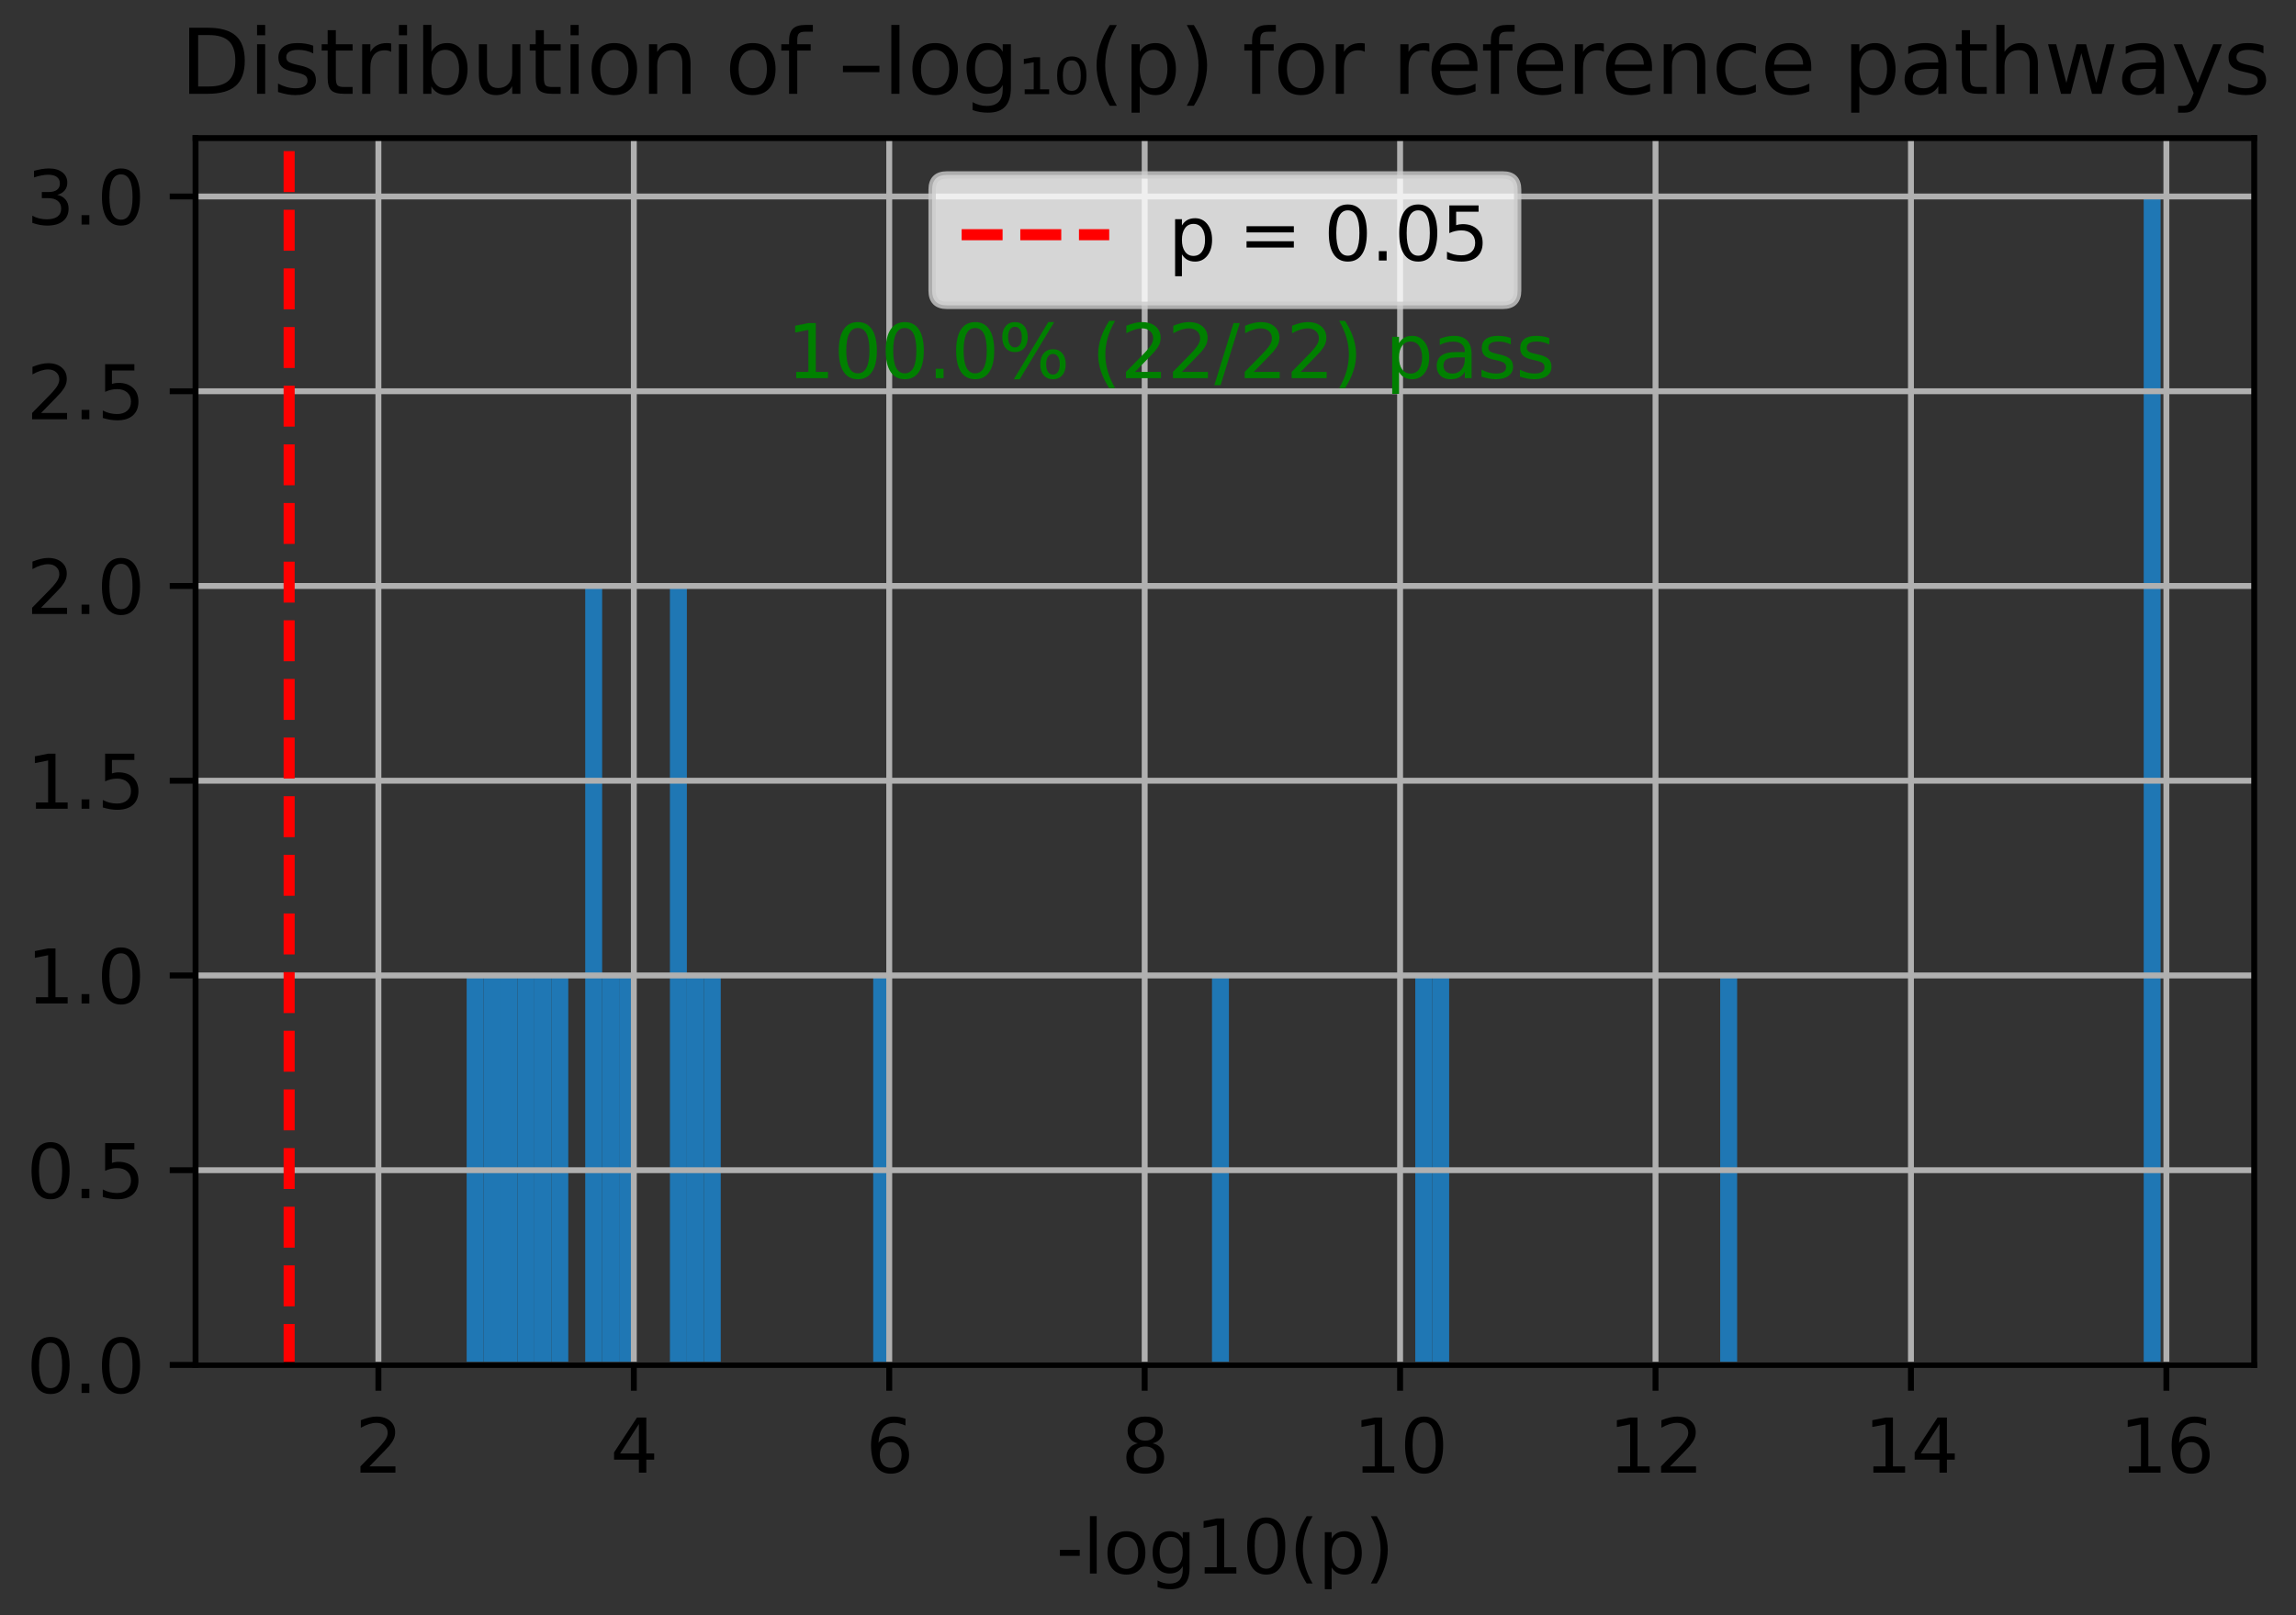 <?xml version="1.0" encoding="utf-8" standalone="no"?>
<!DOCTYPE svg PUBLIC "-//W3C//DTD SVG 1.1//EN"
  "http://www.w3.org/Graphics/SVG/1.1/DTD/svg11.dtd">
<svg xmlns:xlink="http://www.w3.org/1999/xlink" width="311.168pt" height="218.994pt" viewBox="0 0 311.168 218.994" xmlns="http://www.w3.org/2000/svg" version="1.1">
 <rect x="0" y="0" width="311.168" height="218.994" fill="#333333" stroke="none"/>
 <defs>
  <style type="text/css">*{stroke-linejoin: round; stroke-linecap: butt}</style>
 </defs>
 <g id="figure_1">
  <g id="patch_1">
   <path d="M 0 218.994 
L 311.168 218.994 
L 311.168 0 
L 0 0 
L 0 218.994 
z
" style="fill: none"/>
  </g>
  <g id="axes_1">
   <g id="patch_2">
    <path d="M 26.503 185.038 
L 305.503 185.038 
L 305.503 18.718 
L 26.503 18.718 
L 26.503 185.038 
z
" style="fill: none"/>
   </g>
   <g id="patch_3">
    <path d="M 63.243 185.038 
L 65.539 185.038 
L 65.539 132.238 
L 63.243 132.238 
z
" clip-path="url(#p7bee36f117)" style="fill: #1f77b4"/>
   </g>
   <g id="patch_4">
    <path d="M 65.539 185.038 
L 67.835 185.038 
L 67.835 132.238 
L 65.539 132.238 
z
" clip-path="url(#p7bee36f117)" style="fill: #1f77b4"/>
   </g>
   <g id="patch_5">
    <path d="M 67.835 185.038 
L 70.13 185.038 
L 70.13 132.238 
L 67.835 132.238 
z
" clip-path="url(#p7bee36f117)" style="fill: #1f77b4"/>
   </g>
   <g id="patch_6">
    <path d="M 70.13 185.038 
L 72.426 185.038 
L 72.426 132.238 
L 70.13 132.238 
z
" clip-path="url(#p7bee36f117)" style="fill: #1f77b4"/>
   </g>
   <g id="patch_7">
    <path d="M 72.426 185.038 
L 74.722 185.038 
L 74.722 132.238 
L 72.426 132.238 
z
" clip-path="url(#p7bee36f117)" style="fill: #1f77b4"/>
   </g>
   <g id="patch_8">
    <path d="M 74.722 185.038 
L 77.018 185.038 
L 77.018 132.238 
L 74.722 132.238 
z
" clip-path="url(#p7bee36f117)" style="fill: #1f77b4"/>
   </g>
   <g id="patch_9">
    <path d="M 77.018 185.038 
L 79.314 185.038 
L 79.314 185.038 
L 77.018 185.038 
z
" clip-path="url(#p7bee36f117)" style="fill: #1f77b4"/>
   </g>
   <g id="patch_10">
    <path d="M 79.314 185.038 
L 81.609 185.038 
L 81.609 79.438 
L 79.314 79.438 
z
" clip-path="url(#p7bee36f117)" style="fill: #1f77b4"/>
   </g>
   <g id="patch_11">
    <path d="M 81.609 185.038 
L 83.905 185.038 
L 83.905 132.238 
L 81.609 132.238 
z
" clip-path="url(#p7bee36f117)" style="fill: #1f77b4"/>
   </g>
   <g id="patch_12">
    <path d="M 83.905 185.038 
L 86.201 185.038 
L 86.201 132.238 
L 83.905 132.238 
z
" clip-path="url(#p7bee36f117)" style="fill: #1f77b4"/>
   </g>
   <g id="patch_13">
    <path d="M 86.201 185.038 
L 88.497 185.038 
L 88.497 185.038 
L 86.201 185.038 
z
" clip-path="url(#p7bee36f117)" style="fill: #1f77b4"/>
   </g>
   <g id="patch_14">
    <path d="M 88.497 185.038 
L 90.792 185.038 
L 90.792 185.038 
L 88.497 185.038 
z
" clip-path="url(#p7bee36f117)" style="fill: #1f77b4"/>
   </g>
   <g id="patch_15">
    <path d="M 90.792 185.038 
L 93.088 185.038 
L 93.088 79.438 
L 90.792 79.438 
z
" clip-path="url(#p7bee36f117)" style="fill: #1f77b4"/>
   </g>
   <g id="patch_16">
    <path d="M 93.088 185.038 
L 95.384 185.038 
L 95.384 132.238 
L 93.088 132.238 
z
" clip-path="url(#p7bee36f117)" style="fill: #1f77b4"/>
   </g>
   <g id="patch_17">
    <path d="M 95.384 185.038 
L 97.68 185.038 
L 97.68 132.238 
L 95.384 132.238 
z
" clip-path="url(#p7bee36f117)" style="fill: #1f77b4"/>
   </g>
   <g id="patch_18">
    <path d="M 97.68 185.038 
L 99.976 185.038 
L 99.976 185.038 
L 97.68 185.038 
z
" clip-path="url(#p7bee36f117)" style="fill: #1f77b4"/>
   </g>
   <g id="patch_19">
    <path d="M 99.976 185.038 
L 102.271 185.038 
L 102.271 185.038 
L 99.976 185.038 
z
" clip-path="url(#p7bee36f117)" style="fill: #1f77b4"/>
   </g>
   <g id="patch_20">
    <path d="M 102.271 185.038 
L 104.567 185.038 
L 104.567 185.038 
L 102.271 185.038 
z
" clip-path="url(#p7bee36f117)" style="fill: #1f77b4"/>
   </g>
   <g id="patch_21">
    <path d="M 104.567 185.038 
L 106.863 185.038 
L 106.863 185.038 
L 104.567 185.038 
z
" clip-path="url(#p7bee36f117)" style="fill: #1f77b4"/>
   </g>
   <g id="patch_22">
    <path d="M 106.863 185.038 
L 109.159 185.038 
L 109.159 185.038 
L 106.863 185.038 
z
" clip-path="url(#p7bee36f117)" style="fill: #1f77b4"/>
   </g>
   <g id="patch_23">
    <path d="M 109.159 185.038 
L 111.454 185.038 
L 111.454 185.038 
L 109.159 185.038 
z
" clip-path="url(#p7bee36f117)" style="fill: #1f77b4"/>
   </g>
   <g id="patch_24">
    <path d="M 111.454 185.038 
L 113.75 185.038 
L 113.75 185.038 
L 111.454 185.038 
z
" clip-path="url(#p7bee36f117)" style="fill: #1f77b4"/>
   </g>
   <g id="patch_25">
    <path d="M 113.75 185.038 
L 116.046 185.038 
L 116.046 185.038 
L 113.75 185.038 
z
" clip-path="url(#p7bee36f117)" style="fill: #1f77b4"/>
   </g>
   <g id="patch_26">
    <path d="M 116.046 185.038 
L 118.342 185.038 
L 118.342 185.038 
L 116.046 185.038 
z
" clip-path="url(#p7bee36f117)" style="fill: #1f77b4"/>
   </g>
   <g id="patch_27">
    <path d="M 118.342 185.038 
L 120.638 185.038 
L 120.638 132.238 
L 118.342 132.238 
z
" clip-path="url(#p7bee36f117)" style="fill: #1f77b4"/>
   </g>
   <g id="patch_28">
    <path d="M 120.638 185.038 
L 122.933 185.038 
L 122.933 185.038 
L 120.638 185.038 
z
" clip-path="url(#p7bee36f117)" style="fill: #1f77b4"/>
   </g>
   <g id="patch_29">
    <path d="M 122.933 185.038 
L 125.229 185.038 
L 125.229 185.038 
L 122.933 185.038 
z
" clip-path="url(#p7bee36f117)" style="fill: #1f77b4"/>
   </g>
   <g id="patch_30">
    <path d="M 125.229 185.038 
L 127.525 185.038 
L 127.525 185.038 
L 125.229 185.038 
z
" clip-path="url(#p7bee36f117)" style="fill: #1f77b4"/>
   </g>
   <g id="patch_31">
    <path d="M 127.525 185.038 
L 129.821 185.038 
L 129.821 185.038 
L 127.525 185.038 
z
" clip-path="url(#p7bee36f117)" style="fill: #1f77b4"/>
   </g>
   <g id="patch_32">
    <path d="M 129.821 185.038 
L 132.117 185.038 
L 132.117 185.038 
L 129.821 185.038 
z
" clip-path="url(#p7bee36f117)" style="fill: #1f77b4"/>
   </g>
   <g id="patch_33">
    <path d="M 132.117 185.038 
L 134.412 185.038 
L 134.412 185.038 
L 132.117 185.038 
z
" clip-path="url(#p7bee36f117)" style="fill: #1f77b4"/>
   </g>
   <g id="patch_34">
    <path d="M 134.412 185.038 
L 136.708 185.038 
L 136.708 185.038 
L 134.412 185.038 
z
" clip-path="url(#p7bee36f117)" style="fill: #1f77b4"/>
   </g>
   <g id="patch_35">
    <path d="M 136.708 185.038 
L 139.004 185.038 
L 139.004 185.038 
L 136.708 185.038 
z
" clip-path="url(#p7bee36f117)" style="fill: #1f77b4"/>
   </g>
   <g id="patch_36">
    <path d="M 139.004 185.038 
L 141.3 185.038 
L 141.3 185.038 
L 139.004 185.038 
z
" clip-path="url(#p7bee36f117)" style="fill: #1f77b4"/>
   </g>
   <g id="patch_37">
    <path d="M 141.3 185.038 
L 143.595 185.038 
L 143.595 185.038 
L 141.3 185.038 
z
" clip-path="url(#p7bee36f117)" style="fill: #1f77b4"/>
   </g>
   <g id="patch_38">
    <path d="M 143.595 185.038 
L 145.891 185.038 
L 145.891 185.038 
L 143.595 185.038 
z
" clip-path="url(#p7bee36f117)" style="fill: #1f77b4"/>
   </g>
   <g id="patch_39">
    <path d="M 145.891 185.038 
L 148.187 185.038 
L 148.187 185.038 
L 145.891 185.038 
z
" clip-path="url(#p7bee36f117)" style="fill: #1f77b4"/>
   </g>
   <g id="patch_40">
    <path d="M 148.187 185.038 
L 150.483 185.038 
L 150.483 185.038 
L 148.187 185.038 
z
" clip-path="url(#p7bee36f117)" style="fill: #1f77b4"/>
   </g>
   <g id="patch_41">
    <path d="M 150.483 185.038 
L 152.779 185.038 
L 152.779 185.038 
L 150.483 185.038 
z
" clip-path="url(#p7bee36f117)" style="fill: #1f77b4"/>
   </g>
   <g id="patch_42">
    <path d="M 152.779 185.038 
L 155.074 185.038 
L 155.074 185.038 
L 152.779 185.038 
z
" clip-path="url(#p7bee36f117)" style="fill: #1f77b4"/>
   </g>
   <g id="patch_43">
    <path d="M 155.074 185.038 
L 157.37 185.038 
L 157.37 185.038 
L 155.074 185.038 
z
" clip-path="url(#p7bee36f117)" style="fill: #1f77b4"/>
   </g>
   <g id="patch_44">
    <path d="M 157.37 185.038 
L 159.666 185.038 
L 159.666 185.038 
L 157.37 185.038 
z
" clip-path="url(#p7bee36f117)" style="fill: #1f77b4"/>
   </g>
   <g id="patch_45">
    <path d="M 159.666 185.038 
L 161.962 185.038 
L 161.962 185.038 
L 159.666 185.038 
z
" clip-path="url(#p7bee36f117)" style="fill: #1f77b4"/>
   </g>
   <g id="patch_46">
    <path d="M 161.962 185.038 
L 164.257 185.038 
L 164.257 185.038 
L 161.962 185.038 
z
" clip-path="url(#p7bee36f117)" style="fill: #1f77b4"/>
   </g>
   <g id="patch_47">
    <path d="M 164.257 185.038 
L 166.553 185.038 
L 166.553 132.238 
L 164.257 132.238 
z
" clip-path="url(#p7bee36f117)" style="fill: #1f77b4"/>
   </g>
   <g id="patch_48">
    <path d="M 166.553 185.038 
L 168.849 185.038 
L 168.849 185.038 
L 166.553 185.038 
z
" clip-path="url(#p7bee36f117)" style="fill: #1f77b4"/>
   </g>
   <g id="patch_49">
    <path d="M 168.849 185.038 
L 171.145 185.038 
L 171.145 185.038 
L 168.849 185.038 
z
" clip-path="url(#p7bee36f117)" style="fill: #1f77b4"/>
   </g>
   <g id="patch_50">
    <path d="M 171.145 185.038 
L 173.441 185.038 
L 173.441 185.038 
L 171.145 185.038 
z
" clip-path="url(#p7bee36f117)" style="fill: #1f77b4"/>
   </g>
   <g id="patch_51">
    <path d="M 173.441 185.038 
L 175.736 185.038 
L 175.736 185.038 
L 173.441 185.038 
z
" clip-path="url(#p7bee36f117)" style="fill: #1f77b4"/>
   </g>
   <g id="patch_52">
    <path d="M 175.736 185.038 
L 178.032 185.038 
L 178.032 185.038 
L 175.736 185.038 
z
" clip-path="url(#p7bee36f117)" style="fill: #1f77b4"/>
   </g>
   <g id="patch_53">
    <path d="M 178.032 185.038 
L 180.328 185.038 
L 180.328 185.038 
L 178.032 185.038 
z
" clip-path="url(#p7bee36f117)" style="fill: #1f77b4"/>
   </g>
   <g id="patch_54">
    <path d="M 180.328 185.038 
L 182.624 185.038 
L 182.624 185.038 
L 180.328 185.038 
z
" clip-path="url(#p7bee36f117)" style="fill: #1f77b4"/>
   </g>
   <g id="patch_55">
    <path d="M 182.624 185.038 
L 184.92 185.038 
L 184.92 185.038 
L 182.624 185.038 
z
" clip-path="url(#p7bee36f117)" style="fill: #1f77b4"/>
   </g>
   <g id="patch_56">
    <path d="M 184.92 185.038 
L 187.215 185.038 
L 187.215 185.038 
L 184.92 185.038 
z
" clip-path="url(#p7bee36f117)" style="fill: #1f77b4"/>
   </g>
   <g id="patch_57">
    <path d="M 187.215 185.038 
L 189.511 185.038 
L 189.511 185.038 
L 187.215 185.038 
z
" clip-path="url(#p7bee36f117)" style="fill: #1f77b4"/>
   </g>
   <g id="patch_58">
    <path d="M 189.511 185.038 
L 191.807 185.038 
L 191.807 185.038 
L 189.511 185.038 
z
" clip-path="url(#p7bee36f117)" style="fill: #1f77b4"/>
   </g>
   <g id="patch_59">
    <path d="M 191.807 185.038 
L 194.103 185.038 
L 194.103 132.238 
L 191.807 132.238 
z
" clip-path="url(#p7bee36f117)" style="fill: #1f77b4"/>
   </g>
   <g id="patch_60">
    <path d="M 194.103 185.038 
L 196.398 185.038 
L 196.398 132.238 
L 194.103 132.238 
z
" clip-path="url(#p7bee36f117)" style="fill: #1f77b4"/>
   </g>
   <g id="patch_61">
    <path d="M 196.398 185.038 
L 198.694 185.038 
L 198.694 185.038 
L 196.398 185.038 
z
" clip-path="url(#p7bee36f117)" style="fill: #1f77b4"/>
   </g>
   <g id="patch_62">
    <path d="M 198.694 185.038 
L 200.99 185.038 
L 200.99 185.038 
L 198.694 185.038 
z
" clip-path="url(#p7bee36f117)" style="fill: #1f77b4"/>
   </g>
   <g id="patch_63">
    <path d="M 200.99 185.038 
L 203.286 185.038 
L 203.286 185.038 
L 200.99 185.038 
z
" clip-path="url(#p7bee36f117)" style="fill: #1f77b4"/>
   </g>
   <g id="patch_64">
    <path d="M 203.286 185.038 
L 205.582 185.038 
L 205.582 185.038 
L 203.286 185.038 
z
" clip-path="url(#p7bee36f117)" style="fill: #1f77b4"/>
   </g>
   <g id="patch_65">
    <path d="M 205.582 185.038 
L 207.877 185.038 
L 207.877 185.038 
L 205.582 185.038 
z
" clip-path="url(#p7bee36f117)" style="fill: #1f77b4"/>
   </g>
   <g id="patch_66">
    <path d="M 207.877 185.038 
L 210.173 185.038 
L 210.173 185.038 
L 207.877 185.038 
z
" clip-path="url(#p7bee36f117)" style="fill: #1f77b4"/>
   </g>
   <g id="patch_67">
    <path d="M 210.173 185.038 
L 212.469 185.038 
L 212.469 185.038 
L 210.173 185.038 
z
" clip-path="url(#p7bee36f117)" style="fill: #1f77b4"/>
   </g>
   <g id="patch_68">
    <path d="M 212.469 185.038 
L 214.765 185.038 
L 214.765 185.038 
L 212.469 185.038 
z
" clip-path="url(#p7bee36f117)" style="fill: #1f77b4"/>
   </g>
   <g id="patch_69">
    <path d="M 214.765 185.038 
L 217.06 185.038 
L 217.06 185.038 
L 214.765 185.038 
z
" clip-path="url(#p7bee36f117)" style="fill: #1f77b4"/>
   </g>
   <g id="patch_70">
    <path d="M 217.06 185.038 
L 219.356 185.038 
L 219.356 185.038 
L 217.06 185.038 
z
" clip-path="url(#p7bee36f117)" style="fill: #1f77b4"/>
   </g>
   <g id="patch_71">
    <path d="M 219.356 185.038 
L 221.652 185.038 
L 221.652 185.038 
L 219.356 185.038 
z
" clip-path="url(#p7bee36f117)" style="fill: #1f77b4"/>
   </g>
   <g id="patch_72">
    <path d="M 221.652 185.038 
L 223.948 185.038 
L 223.948 185.038 
L 221.652 185.038 
z
" clip-path="url(#p7bee36f117)" style="fill: #1f77b4"/>
   </g>
   <g id="patch_73">
    <path d="M 223.948 185.038 
L 226.244 185.038 
L 226.244 185.038 
L 223.948 185.038 
z
" clip-path="url(#p7bee36f117)" style="fill: #1f77b4"/>
   </g>
   <g id="patch_74">
    <path d="M 226.244 185.038 
L 228.539 185.038 
L 228.539 185.038 
L 226.244 185.038 
z
" clip-path="url(#p7bee36f117)" style="fill: #1f77b4"/>
   </g>
   <g id="patch_75">
    <path d="M 228.539 185.038 
L 230.835 185.038 
L 230.835 185.038 
L 228.539 185.038 
z
" clip-path="url(#p7bee36f117)" style="fill: #1f77b4"/>
   </g>
   <g id="patch_76">
    <path d="M 230.835 185.038 
L 233.131 185.038 
L 233.131 185.038 
L 230.835 185.038 
z
" clip-path="url(#p7bee36f117)" style="fill: #1f77b4"/>
   </g>
   <g id="patch_77">
    <path d="M 233.131 185.038 
L 235.427 185.038 
L 235.427 132.238 
L 233.131 132.238 
z
" clip-path="url(#p7bee36f117)" style="fill: #1f77b4"/>
   </g>
   <g id="patch_78">
    <path d="M 235.427 185.038 
L 237.723 185.038 
L 237.723 185.038 
L 235.427 185.038 
z
" clip-path="url(#p7bee36f117)" style="fill: #1f77b4"/>
   </g>
   <g id="patch_79">
    <path d="M 237.723 185.038 
L 240.018 185.038 
L 240.018 185.038 
L 237.723 185.038 
z
" clip-path="url(#p7bee36f117)" style="fill: #1f77b4"/>
   </g>
   <g id="patch_80">
    <path d="M 240.018 185.038 
L 242.314 185.038 
L 242.314 185.038 
L 240.018 185.038 
z
" clip-path="url(#p7bee36f117)" style="fill: #1f77b4"/>
   </g>
   <g id="patch_81">
    <path d="M 242.314 185.038 
L 244.61 185.038 
L 244.61 185.038 
L 242.314 185.038 
z
" clip-path="url(#p7bee36f117)" style="fill: #1f77b4"/>
   </g>
   <g id="patch_82">
    <path d="M 244.61 185.038 
L 246.906 185.038 
L 246.906 185.038 
L 244.61 185.038 
z
" clip-path="url(#p7bee36f117)" style="fill: #1f77b4"/>
   </g>
   <g id="patch_83">
    <path d="M 246.906 185.038 
L 249.201 185.038 
L 249.201 185.038 
L 246.906 185.038 
z
" clip-path="url(#p7bee36f117)" style="fill: #1f77b4"/>
   </g>
   <g id="patch_84">
    <path d="M 249.201 185.038 
L 251.497 185.038 
L 251.497 185.038 
L 249.201 185.038 
z
" clip-path="url(#p7bee36f117)" style="fill: #1f77b4"/>
   </g>
   <g id="patch_85">
    <path d="M 251.497 185.038 
L 253.793 185.038 
L 253.793 185.038 
L 251.497 185.038 
z
" clip-path="url(#p7bee36f117)" style="fill: #1f77b4"/>
   </g>
   <g id="patch_86">
    <path d="M 253.793 185.038 
L 256.089 185.038 
L 256.089 185.038 
L 253.793 185.038 
z
" clip-path="url(#p7bee36f117)" style="fill: #1f77b4"/>
   </g>
   <g id="patch_87">
    <path d="M 256.089 185.038 
L 258.385 185.038 
L 258.385 185.038 
L 256.089 185.038 
z
" clip-path="url(#p7bee36f117)" style="fill: #1f77b4"/>
   </g>
   <g id="patch_88">
    <path d="M 258.385 185.038 
L 260.68 185.038 
L 260.68 185.038 
L 258.385 185.038 
z
" clip-path="url(#p7bee36f117)" style="fill: #1f77b4"/>
   </g>
   <g id="patch_89">
    <path d="M 260.68 185.038 
L 262.976 185.038 
L 262.976 185.038 
L 260.68 185.038 
z
" clip-path="url(#p7bee36f117)" style="fill: #1f77b4"/>
   </g>
   <g id="patch_90">
    <path d="M 262.976 185.038 
L 265.272 185.038 
L 265.272 185.038 
L 262.976 185.038 
z
" clip-path="url(#p7bee36f117)" style="fill: #1f77b4"/>
   </g>
   <g id="patch_91">
    <path d="M 265.272 185.038 
L 267.568 185.038 
L 267.568 185.038 
L 265.272 185.038 
z
" clip-path="url(#p7bee36f117)" style="fill: #1f77b4"/>
   </g>
   <g id="patch_92">
    <path d="M 267.568 185.038 
L 269.863 185.038 
L 269.863 185.038 
L 267.568 185.038 
z
" clip-path="url(#p7bee36f117)" style="fill: #1f77b4"/>
   </g>
   <g id="patch_93">
    <path d="M 269.863 185.038 
L 272.159 185.038 
L 272.159 185.038 
L 269.863 185.038 
z
" clip-path="url(#p7bee36f117)" style="fill: #1f77b4"/>
   </g>
   <g id="patch_94">
    <path d="M 272.159 185.038 
L 274.455 185.038 
L 274.455 185.038 
L 272.159 185.038 
z
" clip-path="url(#p7bee36f117)" style="fill: #1f77b4"/>
   </g>
   <g id="patch_95">
    <path d="M 274.455 185.038 
L 276.751 185.038 
L 276.751 185.038 
L 274.455 185.038 
z
" clip-path="url(#p7bee36f117)" style="fill: #1f77b4"/>
   </g>
   <g id="patch_96">
    <path d="M 276.751 185.038 
L 279.047 185.038 
L 279.047 185.038 
L 276.751 185.038 
z
" clip-path="url(#p7bee36f117)" style="fill: #1f77b4"/>
   </g>
   <g id="patch_97">
    <path d="M 279.047 185.038 
L 281.342 185.038 
L 281.342 185.038 
L 279.047 185.038 
z
" clip-path="url(#p7bee36f117)" style="fill: #1f77b4"/>
   </g>
   <g id="patch_98">
    <path d="M 281.342 185.038 
L 283.638 185.038 
L 283.638 185.038 
L 281.342 185.038 
z
" clip-path="url(#p7bee36f117)" style="fill: #1f77b4"/>
   </g>
   <g id="patch_99">
    <path d="M 283.638 185.038 
L 285.934 185.038 
L 285.934 185.038 
L 283.638 185.038 
z
" clip-path="url(#p7bee36f117)" style="fill: #1f77b4"/>
   </g>
   <g id="patch_100">
    <path d="M 285.934 185.038 
L 288.23 185.038 
L 288.23 185.038 
L 285.934 185.038 
z
" clip-path="url(#p7bee36f117)" style="fill: #1f77b4"/>
   </g>
   <g id="patch_101">
    <path d="M 288.23 185.038 
L 290.526 185.038 
L 290.526 185.038 
L 288.23 185.038 
z
" clip-path="url(#p7bee36f117)" style="fill: #1f77b4"/>
   </g>
   <g id="patch_102">
    <path d="M 290.526 185.038 
L 292.821 185.038 
L 292.821 26.638 
L 290.526 26.638 
z
" clip-path="url(#p7bee36f117)" style="fill: #1f77b4"/>
   </g>
   <g id="matplotlib.axis_1">
    <g id="xtick_1">
     <g id="line2d_1">
      <path d="M 51.283 185.038 
L 51.283 18.718 
" clip-path="url(#p7bee36f117)" style="fill: none; stroke: #b0b0b0; stroke-width: 0.8; stroke-linecap: square"/>
     </g>
     <g id="line2d_2">
      <defs>
       <path id="m280ad9506e" d="M 0 0 
L 0 3.5 
" style="stroke: #000000; stroke-width: 0.8"/>
      </defs>
      <g>
       <use xlink:href="#m280ad9506e" x="51.283" y="185.038" style="stroke: #000000; stroke-width: 0.8"/>
      </g>
     </g>
     <g id="text_1">
      <!-- 2 -->
      <g transform="translate(48.102 199.637) scale(0.1 -0.1)">
       <defs>
        <path id="DejaVuSans-32" d="M 1228 531 
L 3431 531 
L 3431 0 
L 469 0 
L 469 531 
Q 828 903 1448 1529 
Q 2069 2156 2228 2338 
Q 2531 2678 2651 2914 
Q 2772 3150 2772 3378 
Q 2772 3750 2511 3984 
Q 2250 4219 1831 4219 
Q 1534 4219 1204 4116 
Q 875 4013 500 3803 
L 500 4441 
Q 881 4594 1212 4672 
Q 1544 4750 1819 4750 
Q 2544 4750 2975 4387 
Q 3406 4025 3406 3419 
Q 3406 3131 3298 2873 
Q 3191 2616 2906 2266 
Q 2828 2175 2409 1742 
Q 1991 1309 1228 531 
z
" transform="scale(0.016)"/>
       </defs>
       <use xlink:href="#DejaVuSans-32"/>
      </g>
     </g>
    </g>
    <g id="xtick_2">
     <g id="line2d_3">
      <path d="M 85.9 185.038 
L 85.9 18.718 
" clip-path="url(#p7bee36f117)" style="fill: none; stroke: #b0b0b0; stroke-width: 0.8; stroke-linecap: square"/>
     </g>
     <g id="line2d_4">
      <g>
       <use xlink:href="#m280ad9506e" x="85.9" y="185.038" style="stroke: #000000; stroke-width: 0.8"/>
      </g>
     </g>
     <g id="text_2">
      <!-- 4 -->
      <g transform="translate(82.718 199.637) scale(0.1 -0.1)">
       <defs>
        <path id="DejaVuSans-34" d="M 2419 4116 
L 825 1625 
L 2419 1625 
L 2419 4116 
z
M 2253 4666 
L 3047 4666 
L 3047 1625 
L 3713 1625 
L 3713 1100 
L 3047 1100 
L 3047 0 
L 2419 0 
L 2419 1100 
L 313 1100 
L 313 1709 
L 2253 4666 
z
" transform="scale(0.016)"/>
       </defs>
       <use xlink:href="#DejaVuSans-34"/>
      </g>
     </g>
    </g>
    <g id="xtick_3">
     <g id="line2d_5">
      <path d="M 120.516 185.038 
L 120.516 18.718 
" clip-path="url(#p7bee36f117)" style="fill: none; stroke: #b0b0b0; stroke-width: 0.8; stroke-linecap: square"/>
     </g>
     <g id="line2d_6">
      <g>
       <use xlink:href="#m280ad9506e" x="120.516" y="185.038" style="stroke: #000000; stroke-width: 0.8"/>
      </g>
     </g>
     <g id="text_3">
      <!-- 6 -->
      <g transform="translate(117.335 199.637) scale(0.1 -0.1)">
       <defs>
        <path id="DejaVuSans-36" d="M 2113 2584 
Q 1688 2584 1439 2293 
Q 1191 2003 1191 1497 
Q 1191 994 1439 701 
Q 1688 409 2113 409 
Q 2538 409 2786 701 
Q 3034 994 3034 1497 
Q 3034 2003 2786 2293 
Q 2538 2584 2113 2584 
z
M 3366 4563 
L 3366 3988 
Q 3128 4100 2886 4159 
Q 2644 4219 2406 4219 
Q 1781 4219 1451 3797 
Q 1122 3375 1075 2522 
Q 1259 2794 1537 2939 
Q 1816 3084 2150 3084 
Q 2853 3084 3261 2657 
Q 3669 2231 3669 1497 
Q 3669 778 3244 343 
Q 2819 -91 2113 -91 
Q 1303 -91 875 529 
Q 447 1150 447 2328 
Q 447 3434 972 4092 
Q 1497 4750 2381 4750 
Q 2619 4750 2861 4703 
Q 3103 4656 3366 4563 
z
" transform="scale(0.016)"/>
       </defs>
       <use xlink:href="#DejaVuSans-36"/>
      </g>
     </g>
    </g>
    <g id="xtick_4">
     <g id="line2d_7">
      <path d="M 155.133 185.038 
L 155.133 18.718 
" clip-path="url(#p7bee36f117)" style="fill: none; stroke: #b0b0b0; stroke-width: 0.8; stroke-linecap: square"/>
     </g>
     <g id="line2d_8">
      <g>
       <use xlink:href="#m280ad9506e" x="155.133" y="185.038" style="stroke: #000000; stroke-width: 0.8"/>
      </g>
     </g>
     <g id="text_4">
      <!-- 8 -->
      <g transform="translate(151.952 199.637) scale(0.1 -0.1)">
       <defs>
        <path id="DejaVuSans-38" d="M 2034 2216 
Q 1584 2216 1326 1975 
Q 1069 1734 1069 1313 
Q 1069 891 1326 650 
Q 1584 409 2034 409 
Q 2484 409 2743 651 
Q 3003 894 3003 1313 
Q 3003 1734 2745 1975 
Q 2488 2216 2034 2216 
z
M 1403 2484 
Q 997 2584 770 2862 
Q 544 3141 544 3541 
Q 544 4100 942 4425 
Q 1341 4750 2034 4750 
Q 2731 4750 3128 4425 
Q 3525 4100 3525 3541 
Q 3525 3141 3298 2862 
Q 3072 2584 2669 2484 
Q 3125 2378 3379 2068 
Q 3634 1759 3634 1313 
Q 3634 634 3220 271 
Q 2806 -91 2034 -91 
Q 1263 -91 848 271 
Q 434 634 434 1313 
Q 434 1759 690 2068 
Q 947 2378 1403 2484 
z
M 1172 3481 
Q 1172 3119 1398 2916 
Q 1625 2713 2034 2713 
Q 2441 2713 2670 2916 
Q 2900 3119 2900 3481 
Q 2900 3844 2670 4047 
Q 2441 4250 2034 4250 
Q 1625 4250 1398 4047 
Q 1172 3844 1172 3481 
z
" transform="scale(0.016)"/>
       </defs>
       <use xlink:href="#DejaVuSans-38"/>
      </g>
     </g>
    </g>
    <g id="xtick_5">
     <g id="line2d_9">
      <path d="M 189.75 185.038 
L 189.75 18.718 
" clip-path="url(#p7bee36f117)" style="fill: none; stroke: #b0b0b0; stroke-width: 0.8; stroke-linecap: square"/>
     </g>
     <g id="line2d_10">
      <g>
       <use xlink:href="#m280ad9506e" x="189.75" y="185.038" style="stroke: #000000; stroke-width: 0.8"/>
      </g>
     </g>
     <g id="text_5">
      <!-- 10 -->
      <g transform="translate(183.387 199.637) scale(0.1 -0.1)">
       <defs>
        <path id="DejaVuSans-31" d="M 794 531 
L 1825 531 
L 1825 4091 
L 703 3866 
L 703 4441 
L 1819 4666 
L 2450 4666 
L 2450 531 
L 3481 531 
L 3481 0 
L 794 0 
L 794 531 
z
" transform="scale(0.016)"/>
        <path id="DejaVuSans-30" d="M 2034 4250 
Q 1547 4250 1301 3770 
Q 1056 3291 1056 2328 
Q 1056 1369 1301 889 
Q 1547 409 2034 409 
Q 2525 409 2770 889 
Q 3016 1369 3016 2328 
Q 3016 3291 2770 3770 
Q 2525 4250 2034 4250 
z
M 2034 4750 
Q 2819 4750 3233 4129 
Q 3647 3509 3647 2328 
Q 3647 1150 3233 529 
Q 2819 -91 2034 -91 
Q 1250 -91 836 529 
Q 422 1150 422 2328 
Q 422 3509 836 4129 
Q 1250 4750 2034 4750 
z
" transform="scale(0.016)"/>
       </defs>
       <use xlink:href="#DejaVuSans-31"/>
       <use xlink:href="#DejaVuSans-30" transform="translate(63.623 0)"/>
      </g>
     </g>
    </g>
    <g id="xtick_6">
     <g id="line2d_11">
      <path d="M 224.367 185.038 
L 224.367 18.718 
" clip-path="url(#p7bee36f117)" style="fill: none; stroke: #b0b0b0; stroke-width: 0.8; stroke-linecap: square"/>
     </g>
     <g id="line2d_12">
      <g>
       <use xlink:href="#m280ad9506e" x="224.367" y="185.038" style="stroke: #000000; stroke-width: 0.8"/>
      </g>
     </g>
     <g id="text_6">
      <!-- 12 -->
      <g transform="translate(218.004 199.637) scale(0.1 -0.1)">
       <use xlink:href="#DejaVuSans-31"/>
       <use xlink:href="#DejaVuSans-32" transform="translate(63.623 0)"/>
      </g>
     </g>
    </g>
    <g id="xtick_7">
     <g id="line2d_13">
      <path d="M 258.983 185.038 
L 258.983 18.718 
" clip-path="url(#p7bee36f117)" style="fill: none; stroke: #b0b0b0; stroke-width: 0.8; stroke-linecap: square"/>
     </g>
     <g id="line2d_14">
      <g>
       <use xlink:href="#m280ad9506e" x="258.983" y="185.038" style="stroke: #000000; stroke-width: 0.8"/>
      </g>
     </g>
     <g id="text_7">
      <!-- 14 -->
      <g transform="translate(252.621 199.637) scale(0.1 -0.1)">
       <use xlink:href="#DejaVuSans-31"/>
       <use xlink:href="#DejaVuSans-34" transform="translate(63.623 0)"/>
      </g>
     </g>
    </g>
    <g id="xtick_8">
     <g id="line2d_15">
      <path d="M 293.6 185.038 
L 293.6 18.718 
" clip-path="url(#p7bee36f117)" style="fill: none; stroke: #b0b0b0; stroke-width: 0.8; stroke-linecap: square"/>
     </g>
     <g id="line2d_16">
      <g>
       <use xlink:href="#m280ad9506e" x="293.6" y="185.038" style="stroke: #000000; stroke-width: 0.8"/>
      </g>
     </g>
     <g id="text_8">
      <!-- 16 -->
      <g transform="translate(287.238 199.637) scale(0.1 -0.1)">
       <use xlink:href="#DejaVuSans-31"/>
       <use xlink:href="#DejaVuSans-36" transform="translate(63.623 0)"/>
      </g>
     </g>
    </g>
    <g id="text_9">
     <!-- -log10(p) -->
     <g transform="translate(143.138 213.315) scale(0.1 -0.1)">
      <defs>
       <path id="DejaVuSans-2d" d="M 313 2009 
L 1997 2009 
L 1997 1497 
L 313 1497 
L 313 2009 
z
" transform="scale(0.016)"/>
       <path id="DejaVuSans-6c" d="M 603 4863 
L 1178 4863 
L 1178 0 
L 603 0 
L 603 4863 
z
" transform="scale(0.016)"/>
       <path id="DejaVuSans-6f" d="M 1959 3097 
Q 1497 3097 1228 2736 
Q 959 2375 959 1747 
Q 959 1119 1226 758 
Q 1494 397 1959 397 
Q 2419 397 2687 759 
Q 2956 1122 2956 1747 
Q 2956 2369 2687 2733 
Q 2419 3097 1959 3097 
z
M 1959 3584 
Q 2709 3584 3137 3096 
Q 3566 2609 3566 1747 
Q 3566 888 3137 398 
Q 2709 -91 1959 -91 
Q 1206 -91 779 398 
Q 353 888 353 1747 
Q 353 2609 779 3096 
Q 1206 3584 1959 3584 
z
" transform="scale(0.016)"/>
       <path id="DejaVuSans-67" d="M 2906 1791 
Q 2906 2416 2648 2759 
Q 2391 3103 1925 3103 
Q 1463 3103 1205 2759 
Q 947 2416 947 1791 
Q 947 1169 1205 825 
Q 1463 481 1925 481 
Q 2391 481 2648 825 
Q 2906 1169 2906 1791 
z
M 3481 434 
Q 3481 -459 3084 -895 
Q 2688 -1331 1869 -1331 
Q 1566 -1331 1297 -1286 
Q 1028 -1241 775 -1147 
L 775 -588 
Q 1028 -725 1275 -790 
Q 1522 -856 1778 -856 
Q 2344 -856 2625 -561 
Q 2906 -266 2906 331 
L 2906 616 
Q 2728 306 2450 153 
Q 2172 0 1784 0 
Q 1141 0 747 490 
Q 353 981 353 1791 
Q 353 2603 747 3093 
Q 1141 3584 1784 3584 
Q 2172 3584 2450 3431 
Q 2728 3278 2906 2969 
L 2906 3500 
L 3481 3500 
L 3481 434 
z
" transform="scale(0.016)"/>
       <path id="DejaVuSans-28" d="M 1984 4856 
Q 1566 4138 1362 3434 
Q 1159 2731 1159 2009 
Q 1159 1288 1364 580 
Q 1569 -128 1984 -844 
L 1484 -844 
Q 1016 -109 783 600 
Q 550 1309 550 2009 
Q 550 2706 781 3412 
Q 1013 4119 1484 4856 
L 1984 4856 
z
" transform="scale(0.016)"/>
       <path id="DejaVuSans-70" d="M 1159 525 
L 1159 -1331 
L 581 -1331 
L 581 3500 
L 1159 3500 
L 1159 2969 
Q 1341 3281 1617 3432 
Q 1894 3584 2278 3584 
Q 2916 3584 3314 3078 
Q 3713 2572 3713 1747 
Q 3713 922 3314 415 
Q 2916 -91 2278 -91 
Q 1894 -91 1617 61 
Q 1341 213 1159 525 
z
M 3116 1747 
Q 3116 2381 2855 2742 
Q 2594 3103 2138 3103 
Q 1681 3103 1420 2742 
Q 1159 2381 1159 1747 
Q 1159 1113 1420 752 
Q 1681 391 2138 391 
Q 2594 391 2855 752 
Q 3116 1113 3116 1747 
z
" transform="scale(0.016)"/>
       <path id="DejaVuSans-29" d="M 513 4856 
L 1013 4856 
Q 1481 4119 1714 3412 
Q 1947 2706 1947 2009 
Q 1947 1309 1714 600 
Q 1481 -109 1013 -844 
L 513 -844 
Q 928 -128 1133 580 
Q 1338 1288 1338 2009 
Q 1338 2731 1133 3434 
Q 928 4138 513 4856 
z
" transform="scale(0.016)"/>
      </defs>
      <use xlink:href="#DejaVuSans-2d"/>
      <use xlink:href="#DejaVuSans-6c" transform="translate(36.084 0)"/>
      <use xlink:href="#DejaVuSans-6f" transform="translate(63.867 0)"/>
      <use xlink:href="#DejaVuSans-67" transform="translate(125.049 0)"/>
      <use xlink:href="#DejaVuSans-31" transform="translate(188.525 0)"/>
      <use xlink:href="#DejaVuSans-30" transform="translate(252.148 0)"/>
      <use xlink:href="#DejaVuSans-28" transform="translate(315.771 0)"/>
      <use xlink:href="#DejaVuSans-70" transform="translate(354.785 0)"/>
      <use xlink:href="#DejaVuSans-29" transform="translate(418.262 0)"/>
     </g>
    </g>
   </g>
   <g id="matplotlib.axis_2">
    <g id="ytick_1">
     <g id="line2d_17">
      <path d="M 26.503 185.038 
L 305.503 185.038 
" clip-path="url(#p7bee36f117)" style="fill: none; stroke: #b0b0b0; stroke-width: 0.8; stroke-linecap: square"/>
     </g>
     <g id="line2d_18">
      <defs>
       <path id="m6471be428f" d="M 0 0 
L -3.5 0 
" style="stroke: #000000; stroke-width: 0.8"/>
      </defs>
      <g>
       <use xlink:href="#m6471be428f" x="26.503" y="185.038" style="stroke: #000000; stroke-width: 0.8"/>
      </g>
     </g>
     <g id="text_10">
      <!-- 0.0 -->
      <g transform="translate(3.6 188.837) scale(0.1 -0.1)">
       <defs>
        <path id="DejaVuSans-2e" d="M 684 794 
L 1344 794 
L 1344 0 
L 684 0 
L 684 794 
z
" transform="scale(0.016)"/>
       </defs>
       <use xlink:href="#DejaVuSans-30"/>
       <use xlink:href="#DejaVuSans-2e" transform="translate(63.623 0)"/>
       <use xlink:href="#DejaVuSans-30" transform="translate(95.41 0)"/>
      </g>
     </g>
    </g>
    <g id="ytick_2">
     <g id="line2d_19">
      <path d="M 26.503 158.638 
L 305.503 158.638 
" clip-path="url(#p7bee36f117)" style="fill: none; stroke: #b0b0b0; stroke-width: 0.8; stroke-linecap: square"/>
     </g>
     <g id="line2d_20">
      <g>
       <use xlink:href="#m6471be428f" x="26.503" y="158.638" style="stroke: #000000; stroke-width: 0.8"/>
      </g>
     </g>
     <g id="text_11">
      <!-- 0.5 -->
      <g transform="translate(3.6 162.437) scale(0.1 -0.1)">
       <defs>
        <path id="DejaVuSans-35" d="M 691 4666 
L 3169 4666 
L 3169 4134 
L 1269 4134 
L 1269 2991 
Q 1406 3038 1543 3061 
Q 1681 3084 1819 3084 
Q 2600 3084 3056 2656 
Q 3513 2228 3513 1497 
Q 3513 744 3044 326 
Q 2575 -91 1722 -91 
Q 1428 -91 1123 -41 
Q 819 9 494 109 
L 494 744 
Q 775 591 1075 516 
Q 1375 441 1709 441 
Q 2250 441 2565 725 
Q 2881 1009 2881 1497 
Q 2881 1984 2565 2268 
Q 2250 2553 1709 2553 
Q 1456 2553 1204 2497 
Q 953 2441 691 2322 
L 691 4666 
z
" transform="scale(0.016)"/>
       </defs>
       <use xlink:href="#DejaVuSans-30"/>
       <use xlink:href="#DejaVuSans-2e" transform="translate(63.623 0)"/>
       <use xlink:href="#DejaVuSans-35" transform="translate(95.41 0)"/>
      </g>
     </g>
    </g>
    <g id="ytick_3">
     <g id="line2d_21">
      <path d="M 26.503 132.238 
L 305.503 132.238 
" clip-path="url(#p7bee36f117)" style="fill: none; stroke: #b0b0b0; stroke-width: 0.8; stroke-linecap: square"/>
     </g>
     <g id="line2d_22">
      <g>
       <use xlink:href="#m6471be428f" x="26.503" y="132.238" style="stroke: #000000; stroke-width: 0.8"/>
      </g>
     </g>
     <g id="text_12">
      <!-- 1.0 -->
      <g transform="translate(3.6 136.037) scale(0.1 -0.1)">
       <use xlink:href="#DejaVuSans-31"/>
       <use xlink:href="#DejaVuSans-2e" transform="translate(63.623 0)"/>
       <use xlink:href="#DejaVuSans-30" transform="translate(95.41 0)"/>
      </g>
     </g>
    </g>
    <g id="ytick_4">
     <g id="line2d_23">
      <path d="M 26.503 105.838 
L 305.503 105.838 
" clip-path="url(#p7bee36f117)" style="fill: none; stroke: #b0b0b0; stroke-width: 0.8; stroke-linecap: square"/>
     </g>
     <g id="line2d_24">
      <g>
       <use xlink:href="#m6471be428f" x="26.503" y="105.838" style="stroke: #000000; stroke-width: 0.8"/>
      </g>
     </g>
     <g id="text_13">
      <!-- 1.5 -->
      <g transform="translate(3.6 109.637) scale(0.1 -0.1)">
       <use xlink:href="#DejaVuSans-31"/>
       <use xlink:href="#DejaVuSans-2e" transform="translate(63.623 0)"/>
       <use xlink:href="#DejaVuSans-35" transform="translate(95.41 0)"/>
      </g>
     </g>
    </g>
    <g id="ytick_5">
     <g id="line2d_25">
      <path d="M 26.503 79.438 
L 305.503 79.438 
" clip-path="url(#p7bee36f117)" style="fill: none; stroke: #b0b0b0; stroke-width: 0.8; stroke-linecap: square"/>
     </g>
     <g id="line2d_26">
      <g>
       <use xlink:href="#m6471be428f" x="26.503" y="79.438" style="stroke: #000000; stroke-width: 0.8"/>
      </g>
     </g>
     <g id="text_14">
      <!-- 2.0 -->
      <g transform="translate(3.6 83.237) scale(0.1 -0.1)">
       <use xlink:href="#DejaVuSans-32"/>
       <use xlink:href="#DejaVuSans-2e" transform="translate(63.623 0)"/>
       <use xlink:href="#DejaVuSans-30" transform="translate(95.41 0)"/>
      </g>
     </g>
    </g>
    <g id="ytick_6">
     <g id="line2d_27">
      <path d="M 26.503 53.038 
L 305.503 53.038 
" clip-path="url(#p7bee36f117)" style="fill: none; stroke: #b0b0b0; stroke-width: 0.8; stroke-linecap: square"/>
     </g>
     <g id="line2d_28">
      <g>
       <use xlink:href="#m6471be428f" x="26.503" y="53.038" style="stroke: #000000; stroke-width: 0.8"/>
      </g>
     </g>
     <g id="text_15">
      <!-- 2.5 -->
      <g transform="translate(3.6 56.837) scale(0.1 -0.1)">
       <use xlink:href="#DejaVuSans-32"/>
       <use xlink:href="#DejaVuSans-2e" transform="translate(63.623 0)"/>
       <use xlink:href="#DejaVuSans-35" transform="translate(95.41 0)"/>
      </g>
     </g>
    </g>
    <g id="ytick_7">
     <g id="line2d_29">
      <path d="M 26.503 26.638 
L 305.503 26.638 
" clip-path="url(#p7bee36f117)" style="fill: none; stroke: #b0b0b0; stroke-width: 0.8; stroke-linecap: square"/>
     </g>
     <g id="line2d_30">
      <g>
       <use xlink:href="#m6471be428f" x="26.503" y="26.638" style="stroke: #000000; stroke-width: 0.8"/>
      </g>
     </g>
     <g id="text_16">
      <!-- 3.0 -->
      <g transform="translate(3.6 30.437) scale(0.1 -0.1)">
       <defs>
        <path id="DejaVuSans-33" d="M 2597 2516 
Q 3050 2419 3304 2112 
Q 3559 1806 3559 1356 
Q 3559 666 3084 287 
Q 2609 -91 1734 -91 
Q 1441 -91 1130 -33 
Q 819 25 488 141 
L 488 750 
Q 750 597 1062 519 
Q 1375 441 1716 441 
Q 2309 441 2620 675 
Q 2931 909 2931 1356 
Q 2931 1769 2642 2001 
Q 2353 2234 1838 2234 
L 1294 2234 
L 1294 2753 
L 1863 2753 
Q 2328 2753 2575 2939 
Q 2822 3125 2822 3475 
Q 2822 3834 2567 4026 
Q 2313 4219 1838 4219 
Q 1578 4219 1281 4162 
Q 984 4106 628 3988 
L 628 4550 
Q 988 4650 1302 4700 
Q 1616 4750 1894 4750 
Q 2613 4750 3031 4423 
Q 3450 4097 3450 3541 
Q 3450 3153 3228 2886 
Q 3006 2619 2597 2516 
z
" transform="scale(0.016)"/>
       </defs>
       <use xlink:href="#DejaVuSans-33"/>
       <use xlink:href="#DejaVuSans-2e" transform="translate(63.623 0)"/>
       <use xlink:href="#DejaVuSans-30" transform="translate(95.41 0)"/>
      </g>
     </g>
    </g>
   </g>
   <g id="line2d_31">
    <path d="M 39.185 185.038 
L 39.185 18.718 
" clip-path="url(#p7bee36f117)" style="fill: none; stroke-dasharray: 5.55,2.4; stroke-dashoffset: 0; stroke: #ff0000; stroke-width: 1.5"/>
   </g>
   <g id="patch_103">
    <path d="M 26.503 185.038 
L 26.503 18.718 
" style="fill: none; stroke: #000000; stroke-width: 0.8; stroke-linejoin: miter; stroke-linecap: square"/>
   </g>
   <g id="patch_104">
    <path d="M 305.503 185.038 
L 305.503 18.718 
" style="fill: none; stroke: #000000; stroke-width: 0.8; stroke-linejoin: miter; stroke-linecap: square"/>
   </g>
   <g id="patch_105">
    <path d="M 26.503 185.038 
L 305.503 185.038 
" style="fill: none; stroke: #000000; stroke-width: 0.8; stroke-linejoin: miter; stroke-linecap: square"/>
   </g>
   <g id="patch_106">
    <path d="M 26.503 18.718 
L 305.503 18.718 
" style="fill: none; stroke: #000000; stroke-width: 0.8; stroke-linejoin: miter; stroke-linecap: square"/>
   </g>
   <g id="text_17">
    <!-- 100.0% (22/22) pass -->
    <g style="fill: #008000" transform="translate(106.64 51.265) scale(0.1 -0.1)">
     <defs>
      <path id="DejaVuSans-25" d="M 4653 2053 
Q 4381 2053 4226 1822 
Q 4072 1591 4072 1178 
Q 4072 772 4226 539 
Q 4381 306 4653 306 
Q 4919 306 5073 539 
Q 5228 772 5228 1178 
Q 5228 1588 5073 1820 
Q 4919 2053 4653 2053 
z
M 4653 2450 
Q 5147 2450 5437 2106 
Q 5728 1763 5728 1178 
Q 5728 594 5436 251 
Q 5144 -91 4653 -91 
Q 4153 -91 3862 251 
Q 3572 594 3572 1178 
Q 3572 1766 3864 2108 
Q 4156 2450 4653 2450 
z
M 1428 4353 
Q 1159 4353 1004 4120 
Q 850 3888 850 3481 
Q 850 3069 1003 2837 
Q 1156 2606 1428 2606 
Q 1700 2606 1854 2837 
Q 2009 3069 2009 3481 
Q 2009 3884 1853 4118 
Q 1697 4353 1428 4353 
z
M 4250 4750 
L 4750 4750 
L 1831 -91 
L 1331 -91 
L 4250 4750 
z
M 1428 4750 
Q 1922 4750 2215 4408 
Q 2509 4066 2509 3481 
Q 2509 2891 2217 2550 
Q 1925 2209 1428 2209 
Q 931 2209 642 2551 
Q 353 2894 353 3481 
Q 353 4063 643 4406 
Q 934 4750 1428 4750 
z
" transform="scale(0.016)"/>
      <path id="DejaVuSans-20" transform="scale(0.016)"/>
      <path id="DejaVuSans-2f" d="M 1625 4666 
L 2156 4666 
L 531 -594 
L 0 -594 
L 1625 4666 
z
" transform="scale(0.016)"/>
      <path id="DejaVuSans-61" d="M 2194 1759 
Q 1497 1759 1228 1600 
Q 959 1441 959 1056 
Q 959 750 1161 570 
Q 1363 391 1709 391 
Q 2188 391 2477 730 
Q 2766 1069 2766 1631 
L 2766 1759 
L 2194 1759 
z
M 3341 1997 
L 3341 0 
L 2766 0 
L 2766 531 
Q 2569 213 2275 61 
Q 1981 -91 1556 -91 
Q 1019 -91 701 211 
Q 384 513 384 1019 
Q 384 1609 779 1909 
Q 1175 2209 1959 2209 
L 2766 2209 
L 2766 2266 
Q 2766 2663 2505 2880 
Q 2244 3097 1772 3097 
Q 1472 3097 1187 3025 
Q 903 2953 641 2809 
L 641 3341 
Q 956 3463 1253 3523 
Q 1550 3584 1831 3584 
Q 2591 3584 2966 3190 
Q 3341 2797 3341 1997 
z
" transform="scale(0.016)"/>
      <path id="DejaVuSans-73" d="M 2834 3397 
L 2834 2853 
Q 2591 2978 2328 3040 
Q 2066 3103 1784 3103 
Q 1356 3103 1142 2972 
Q 928 2841 928 2578 
Q 928 2378 1081 2264 
Q 1234 2150 1697 2047 
L 1894 2003 
Q 2506 1872 2764 1633 
Q 3022 1394 3022 966 
Q 3022 478 2636 193 
Q 2250 -91 1575 -91 
Q 1294 -91 989 -36 
Q 684 19 347 128 
L 347 722 
Q 666 556 975 473 
Q 1284 391 1588 391 
Q 1994 391 2212 530 
Q 2431 669 2431 922 
Q 2431 1156 2273 1281 
Q 2116 1406 1581 1522 
L 1381 1569 
Q 847 1681 609 1914 
Q 372 2147 372 2553 
Q 372 3047 722 3315 
Q 1072 3584 1716 3584 
Q 2034 3584 2315 3537 
Q 2597 3491 2834 3397 
z
" transform="scale(0.016)"/>
     </defs>
     <use xlink:href="#DejaVuSans-31"/>
     <use xlink:href="#DejaVuSans-30" transform="translate(63.623 0)"/>
     <use xlink:href="#DejaVuSans-30" transform="translate(127.246 0)"/>
     <use xlink:href="#DejaVuSans-2e" transform="translate(190.869 0)"/>
     <use xlink:href="#DejaVuSans-30" transform="translate(222.656 0)"/>
     <use xlink:href="#DejaVuSans-25" transform="translate(286.279 0)"/>
     <use xlink:href="#DejaVuSans-20" transform="translate(381.299 0)"/>
     <use xlink:href="#DejaVuSans-28" transform="translate(413.086 0)"/>
     <use xlink:href="#DejaVuSans-32" transform="translate(452.1 0)"/>
     <use xlink:href="#DejaVuSans-32" transform="translate(515.723 0)"/>
     <use xlink:href="#DejaVuSans-2f" transform="translate(579.346 0)"/>
     <use xlink:href="#DejaVuSans-32" transform="translate(613.037 0)"/>
     <use xlink:href="#DejaVuSans-32" transform="translate(676.66 0)"/>
     <use xlink:href="#DejaVuSans-29" transform="translate(740.283 0)"/>
     <use xlink:href="#DejaVuSans-20" transform="translate(779.297 0)"/>
     <use xlink:href="#DejaVuSans-70" transform="translate(811.084 0)"/>
     <use xlink:href="#DejaVuSans-61" transform="translate(874.561 0)"/>
     <use xlink:href="#DejaVuSans-73" transform="translate(935.84 0)"/>
     <use xlink:href="#DejaVuSans-73" transform="translate(987.939 0)"/>
    </g>
   </g>
   <g id="text_18">
    <!-- Distribution of –log₁₀(p) for reference pathways -->
    <g transform="translate(24.438 12.718) scale(0.12 -0.12)">
     <defs>
      <path id="DejaVuSans-44" d="M 1259 4147 
L 1259 519 
L 2022 519 
Q 2988 519 3436 956 
Q 3884 1394 3884 2338 
Q 3884 3275 3436 3711 
Q 2988 4147 2022 4147 
L 1259 4147 
z
M 628 4666 
L 1925 4666 
Q 3281 4666 3915 4102 
Q 4550 3538 4550 2338 
Q 4550 1131 3912 565 
Q 3275 0 1925 0 
L 628 0 
L 628 4666 
z
" transform="scale(0.016)"/>
      <path id="DejaVuSans-69" d="M 603 3500 
L 1178 3500 
L 1178 0 
L 603 0 
L 603 3500 
z
M 603 4863 
L 1178 4863 
L 1178 4134 
L 603 4134 
L 603 4863 
z
" transform="scale(0.016)"/>
      <path id="DejaVuSans-74" d="M 1172 4494 
L 1172 3500 
L 2356 3500 
L 2356 3053 
L 1172 3053 
L 1172 1153 
Q 1172 725 1289 603 
Q 1406 481 1766 481 
L 2356 481 
L 2356 0 
L 1766 0 
Q 1100 0 847 248 
Q 594 497 594 1153 
L 594 3053 
L 172 3053 
L 172 3500 
L 594 3500 
L 594 4494 
L 1172 4494 
z
" transform="scale(0.016)"/>
      <path id="DejaVuSans-72" d="M 2631 2963 
Q 2534 3019 2420 3045 
Q 2306 3072 2169 3072 
Q 1681 3072 1420 2755 
Q 1159 2438 1159 1844 
L 1159 0 
L 581 0 
L 581 3500 
L 1159 3500 
L 1159 2956 
Q 1341 3275 1631 3429 
Q 1922 3584 2338 3584 
Q 2397 3584 2469 3576 
Q 2541 3569 2628 3553 
L 2631 2963 
z
" transform="scale(0.016)"/>
      <path id="DejaVuSans-62" d="M 3116 1747 
Q 3116 2381 2855 2742 
Q 2594 3103 2138 3103 
Q 1681 3103 1420 2742 
Q 1159 2381 1159 1747 
Q 1159 1113 1420 752 
Q 1681 391 2138 391 
Q 2594 391 2855 752 
Q 3116 1113 3116 1747 
z
M 1159 2969 
Q 1341 3281 1617 3432 
Q 1894 3584 2278 3584 
Q 2916 3584 3314 3078 
Q 3713 2572 3713 1747 
Q 3713 922 3314 415 
Q 2916 -91 2278 -91 
Q 1894 -91 1617 61 
Q 1341 213 1159 525 
L 1159 0 
L 581 0 
L 581 4863 
L 1159 4863 
L 1159 2969 
z
" transform="scale(0.016)"/>
      <path id="DejaVuSans-75" d="M 544 1381 
L 544 3500 
L 1119 3500 
L 1119 1403 
Q 1119 906 1312 657 
Q 1506 409 1894 409 
Q 2359 409 2629 706 
Q 2900 1003 2900 1516 
L 2900 3500 
L 3475 3500 
L 3475 0 
L 2900 0 
L 2900 538 
Q 2691 219 2414 64 
Q 2138 -91 1772 -91 
Q 1169 -91 856 284 
Q 544 659 544 1381 
z
M 1991 3584 
L 1991 3584 
z
" transform="scale(0.016)"/>
      <path id="DejaVuSans-6e" d="M 3513 2113 
L 3513 0 
L 2938 0 
L 2938 2094 
Q 2938 2591 2744 2837 
Q 2550 3084 2163 3084 
Q 1697 3084 1428 2787 
Q 1159 2491 1159 1978 
L 1159 0 
L 581 0 
L 581 3500 
L 1159 3500 
L 1159 2956 
Q 1366 3272 1645 3428 
Q 1925 3584 2291 3584 
Q 2894 3584 3203 3211 
Q 3513 2838 3513 2113 
z
" transform="scale(0.016)"/>
      <path id="DejaVuSans-66" d="M 2375 4863 
L 2375 4384 
L 1825 4384 
Q 1516 4384 1395 4259 
Q 1275 4134 1275 3809 
L 1275 3500 
L 2222 3500 
L 2222 3053 
L 1275 3053 
L 1275 0 
L 697 0 
L 697 3053 
L 147 3053 
L 147 3500 
L 697 3500 
L 697 3744 
Q 697 4328 969 4595 
Q 1241 4863 1831 4863 
L 2375 4863 
z
" transform="scale(0.016)"/>
      <path id="DejaVuSans-2013" d="M 313 1978 
L 2888 1978 
L 2888 1528 
L 313 1528 
L 313 1978 
z
" transform="scale(0.016)"/>
      <path id="DejaVuSans-2081" d="M 488 319 
L 1125 319 
L 1125 2229 
L 428 2101 
L 428 2463 
L 1147 2585 
L 1575 2585 
L 1575 319 
L 2216 319 
L 2216 -24 
L 488 -24 
L 488 319 
z
" transform="scale(0.016)"/>
      <path id="DejaVuSans-2080" d="M 1781 2091 
Q 1625 2360 1309 2360 
Q 994 2360 838 2091 
Q 678 1822 678 1285 
Q 678 744 838 476 
Q 994 207 1309 207 
Q 1625 207 1781 476 
Q 1941 744 1941 1285 
Q 1941 1822 1781 2091 
z
M 1309 2638 
Q 1813 2638 2078 2291 
Q 2344 1944 2344 1285 
Q 2344 622 2078 275 
Q 1813 -71 1309 -71 
Q 803 -71 537 275 
Q 272 622 272 1285 
Q 272 1944 537 2291 
Q 803 2638 1309 2638 
z
" transform="scale(0.016)"/>
      <path id="DejaVuSans-65" d="M 3597 1894 
L 3597 1613 
L 953 1613 
Q 991 1019 1311 708 
Q 1631 397 2203 397 
Q 2534 397 2845 478 
Q 3156 559 3463 722 
L 3463 178 
Q 3153 47 2828 -22 
Q 2503 -91 2169 -91 
Q 1331 -91 842 396 
Q 353 884 353 1716 
Q 353 2575 817 3079 
Q 1281 3584 2069 3584 
Q 2775 3584 3186 3129 
Q 3597 2675 3597 1894 
z
M 3022 2063 
Q 3016 2534 2758 2815 
Q 2500 3097 2075 3097 
Q 1594 3097 1305 2825 
Q 1016 2553 972 2059 
L 3022 2063 
z
" transform="scale(0.016)"/>
      <path id="DejaVuSans-63" d="M 3122 3366 
L 3122 2828 
Q 2878 2963 2633 3030 
Q 2388 3097 2138 3097 
Q 1578 3097 1268 2742 
Q 959 2388 959 1747 
Q 959 1106 1268 751 
Q 1578 397 2138 397 
Q 2388 397 2633 464 
Q 2878 531 3122 666 
L 3122 134 
Q 2881 22 2623 -34 
Q 2366 -91 2075 -91 
Q 1284 -91 818 406 
Q 353 903 353 1747 
Q 353 2603 823 3093 
Q 1294 3584 2113 3584 
Q 2378 3584 2631 3529 
Q 2884 3475 3122 3366 
z
" transform="scale(0.016)"/>
      <path id="DejaVuSans-68" d="M 3513 2113 
L 3513 0 
L 2938 0 
L 2938 2094 
Q 2938 2591 2744 2837 
Q 2550 3084 2163 3084 
Q 1697 3084 1428 2787 
Q 1159 2491 1159 1978 
L 1159 0 
L 581 0 
L 581 4863 
L 1159 4863 
L 1159 2956 
Q 1366 3272 1645 3428 
Q 1925 3584 2291 3584 
Q 2894 3584 3203 3211 
Q 3513 2838 3513 2113 
z
" transform="scale(0.016)"/>
      <path id="DejaVuSans-77" d="M 269 3500 
L 844 3500 
L 1563 769 
L 2278 3500 
L 2956 3500 
L 3675 769 
L 4391 3500 
L 4966 3500 
L 4050 0 
L 3372 0 
L 2619 2869 
L 1863 0 
L 1184 0 
L 269 3500 
z
" transform="scale(0.016)"/>
      <path id="DejaVuSans-79" d="M 2059 -325 
Q 1816 -950 1584 -1140 
Q 1353 -1331 966 -1331 
L 506 -1331 
L 506 -850 
L 844 -850 
Q 1081 -850 1212 -737 
Q 1344 -625 1503 -206 
L 1606 56 
L 191 3500 
L 800 3500 
L 1894 763 
L 2988 3500 
L 3597 3500 
L 2059 -325 
z
" transform="scale(0.016)"/>
     </defs>
     <use xlink:href="#DejaVuSans-44"/>
     <use xlink:href="#DejaVuSans-69" transform="translate(77.002 0)"/>
     <use xlink:href="#DejaVuSans-73" transform="translate(104.785 0)"/>
     <use xlink:href="#DejaVuSans-74" transform="translate(156.885 0)"/>
     <use xlink:href="#DejaVuSans-72" transform="translate(196.094 0)"/>
     <use xlink:href="#DejaVuSans-69" transform="translate(237.207 0)"/>
     <use xlink:href="#DejaVuSans-62" transform="translate(264.99 0)"/>
     <use xlink:href="#DejaVuSans-75" transform="translate(328.467 0)"/>
     <use xlink:href="#DejaVuSans-74" transform="translate(391.846 0)"/>
     <use xlink:href="#DejaVuSans-69" transform="translate(431.055 0)"/>
     <use xlink:href="#DejaVuSans-6f" transform="translate(458.838 0)"/>
     <use xlink:href="#DejaVuSans-6e" transform="translate(520.02 0)"/>
     <use xlink:href="#DejaVuSans-20" transform="translate(583.398 0)"/>
     <use xlink:href="#DejaVuSans-6f" transform="translate(615.186 0)"/>
     <use xlink:href="#DejaVuSans-66" transform="translate(676.367 0)"/>
     <use xlink:href="#DejaVuSans-20" transform="translate(711.572 0)"/>
     <use xlink:href="#DejaVuSans-2013" transform="translate(743.359 0)"/>
     <use xlink:href="#DejaVuSans-6c" transform="translate(793.359 0)"/>
     <use xlink:href="#DejaVuSans-6f" transform="translate(821.143 0)"/>
     <use xlink:href="#DejaVuSans-67" transform="translate(882.324 0)"/>
     <use xlink:href="#DejaVuSans-2081" transform="translate(945.801 0)"/>
     <use xlink:href="#DejaVuSans-2080" transform="translate(985.889 0)"/>
     <use xlink:href="#DejaVuSans-28" transform="translate(1025.977 0)"/>
     <use xlink:href="#DejaVuSans-70" transform="translate(1064.99 0)"/>
     <use xlink:href="#DejaVuSans-29" transform="translate(1128.467 0)"/>
     <use xlink:href="#DejaVuSans-20" transform="translate(1167.48 0)"/>
     <use xlink:href="#DejaVuSans-66" transform="translate(1199.268 0)"/>
     <use xlink:href="#DejaVuSans-6f" transform="translate(1234.473 0)"/>
     <use xlink:href="#DejaVuSans-72" transform="translate(1295.654 0)"/>
     <use xlink:href="#DejaVuSans-20" transform="translate(1336.768 0)"/>
     <use xlink:href="#DejaVuSans-72" transform="translate(1368.555 0)"/>
     <use xlink:href="#DejaVuSans-65" transform="translate(1407.418 0)"/>
     <use xlink:href="#DejaVuSans-66" transform="translate(1468.941 0)"/>
     <use xlink:href="#DejaVuSans-65" transform="translate(1504.146 0)"/>
     <use xlink:href="#DejaVuSans-72" transform="translate(1565.67 0)"/>
     <use xlink:href="#DejaVuSans-65" transform="translate(1604.533 0)"/>
     <use xlink:href="#DejaVuSans-6e" transform="translate(1666.057 0)"/>
     <use xlink:href="#DejaVuSans-63" transform="translate(1729.436 0)"/>
     <use xlink:href="#DejaVuSans-65" transform="translate(1784.416 0)"/>
     <use xlink:href="#DejaVuSans-20" transform="translate(1845.939 0)"/>
     <use xlink:href="#DejaVuSans-70" transform="translate(1877.727 0)"/>
     <use xlink:href="#DejaVuSans-61" transform="translate(1941.203 0)"/>
     <use xlink:href="#DejaVuSans-74" transform="translate(2002.482 0)"/>
     <use xlink:href="#DejaVuSans-68" transform="translate(2041.691 0)"/>
     <use xlink:href="#DejaVuSans-77" transform="translate(2105.07 0)"/>
     <use xlink:href="#DejaVuSans-61" transform="translate(2186.857 0)"/>
     <use xlink:href="#DejaVuSans-79" transform="translate(2248.137 0)"/>
     <use xlink:href="#DejaVuSans-73" transform="translate(2307.316 0)"/>
    </g>
   </g>
   <g id="legend_1">
    <g id="patch_107">
     <path d="M 128.328 41.396 
L 203.678 41.396 
Q 205.678 41.396 205.678 39.396 
L 205.678 25.718 
Q 205.678 23.718 203.678 23.718 
L 128.328 23.718 
Q 126.328 23.718 126.328 25.718 
L 126.328 39.396 
Q 126.328 41.396 128.328 41.396 
z
" style="fill: #ffffff; opacity: 0.8; stroke: #cccccc; stroke-linejoin: miter"/>
    </g>
    <g id="line2d_32">
     <path d="M 130.328 31.817 
L 140.328 31.817 
L 150.328 31.817 
" style="fill: none; stroke-dasharray: 5.55,2.4; stroke-dashoffset: 0; stroke: #ff0000; stroke-width: 1.5"/>
    </g>
    <g id="text_19">
     <!-- p = 0.05 -->
     <g transform="translate(158.328 35.317) scale(0.1 -0.1)">
      <defs>
       <path id="DejaVuSans-3d" d="M 678 2906 
L 4684 2906 
L 4684 2381 
L 678 2381 
L 678 2906 
z
M 678 1631 
L 4684 1631 
L 4684 1100 
L 678 1100 
L 678 1631 
z
" transform="scale(0.016)"/>
      </defs>
      <use xlink:href="#DejaVuSans-70"/>
      <use xlink:href="#DejaVuSans-20" transform="translate(63.477 0)"/>
      <use xlink:href="#DejaVuSans-3d" transform="translate(95.264 0)"/>
      <use xlink:href="#DejaVuSans-20" transform="translate(179.053 0)"/>
      <use xlink:href="#DejaVuSans-30" transform="translate(210.84 0)"/>
      <use xlink:href="#DejaVuSans-2e" transform="translate(274.463 0)"/>
      <use xlink:href="#DejaVuSans-30" transform="translate(306.25 0)"/>
      <use xlink:href="#DejaVuSans-35" transform="translate(369.873 0)"/>
     </g>
    </g>
   </g>
  </g>
 </g>
 <defs>
  <clipPath id="p7bee36f117">
   <rect x="26.503" y="18.718" width="279" height="166.32"/>
  </clipPath>
 </defs>
</svg>
